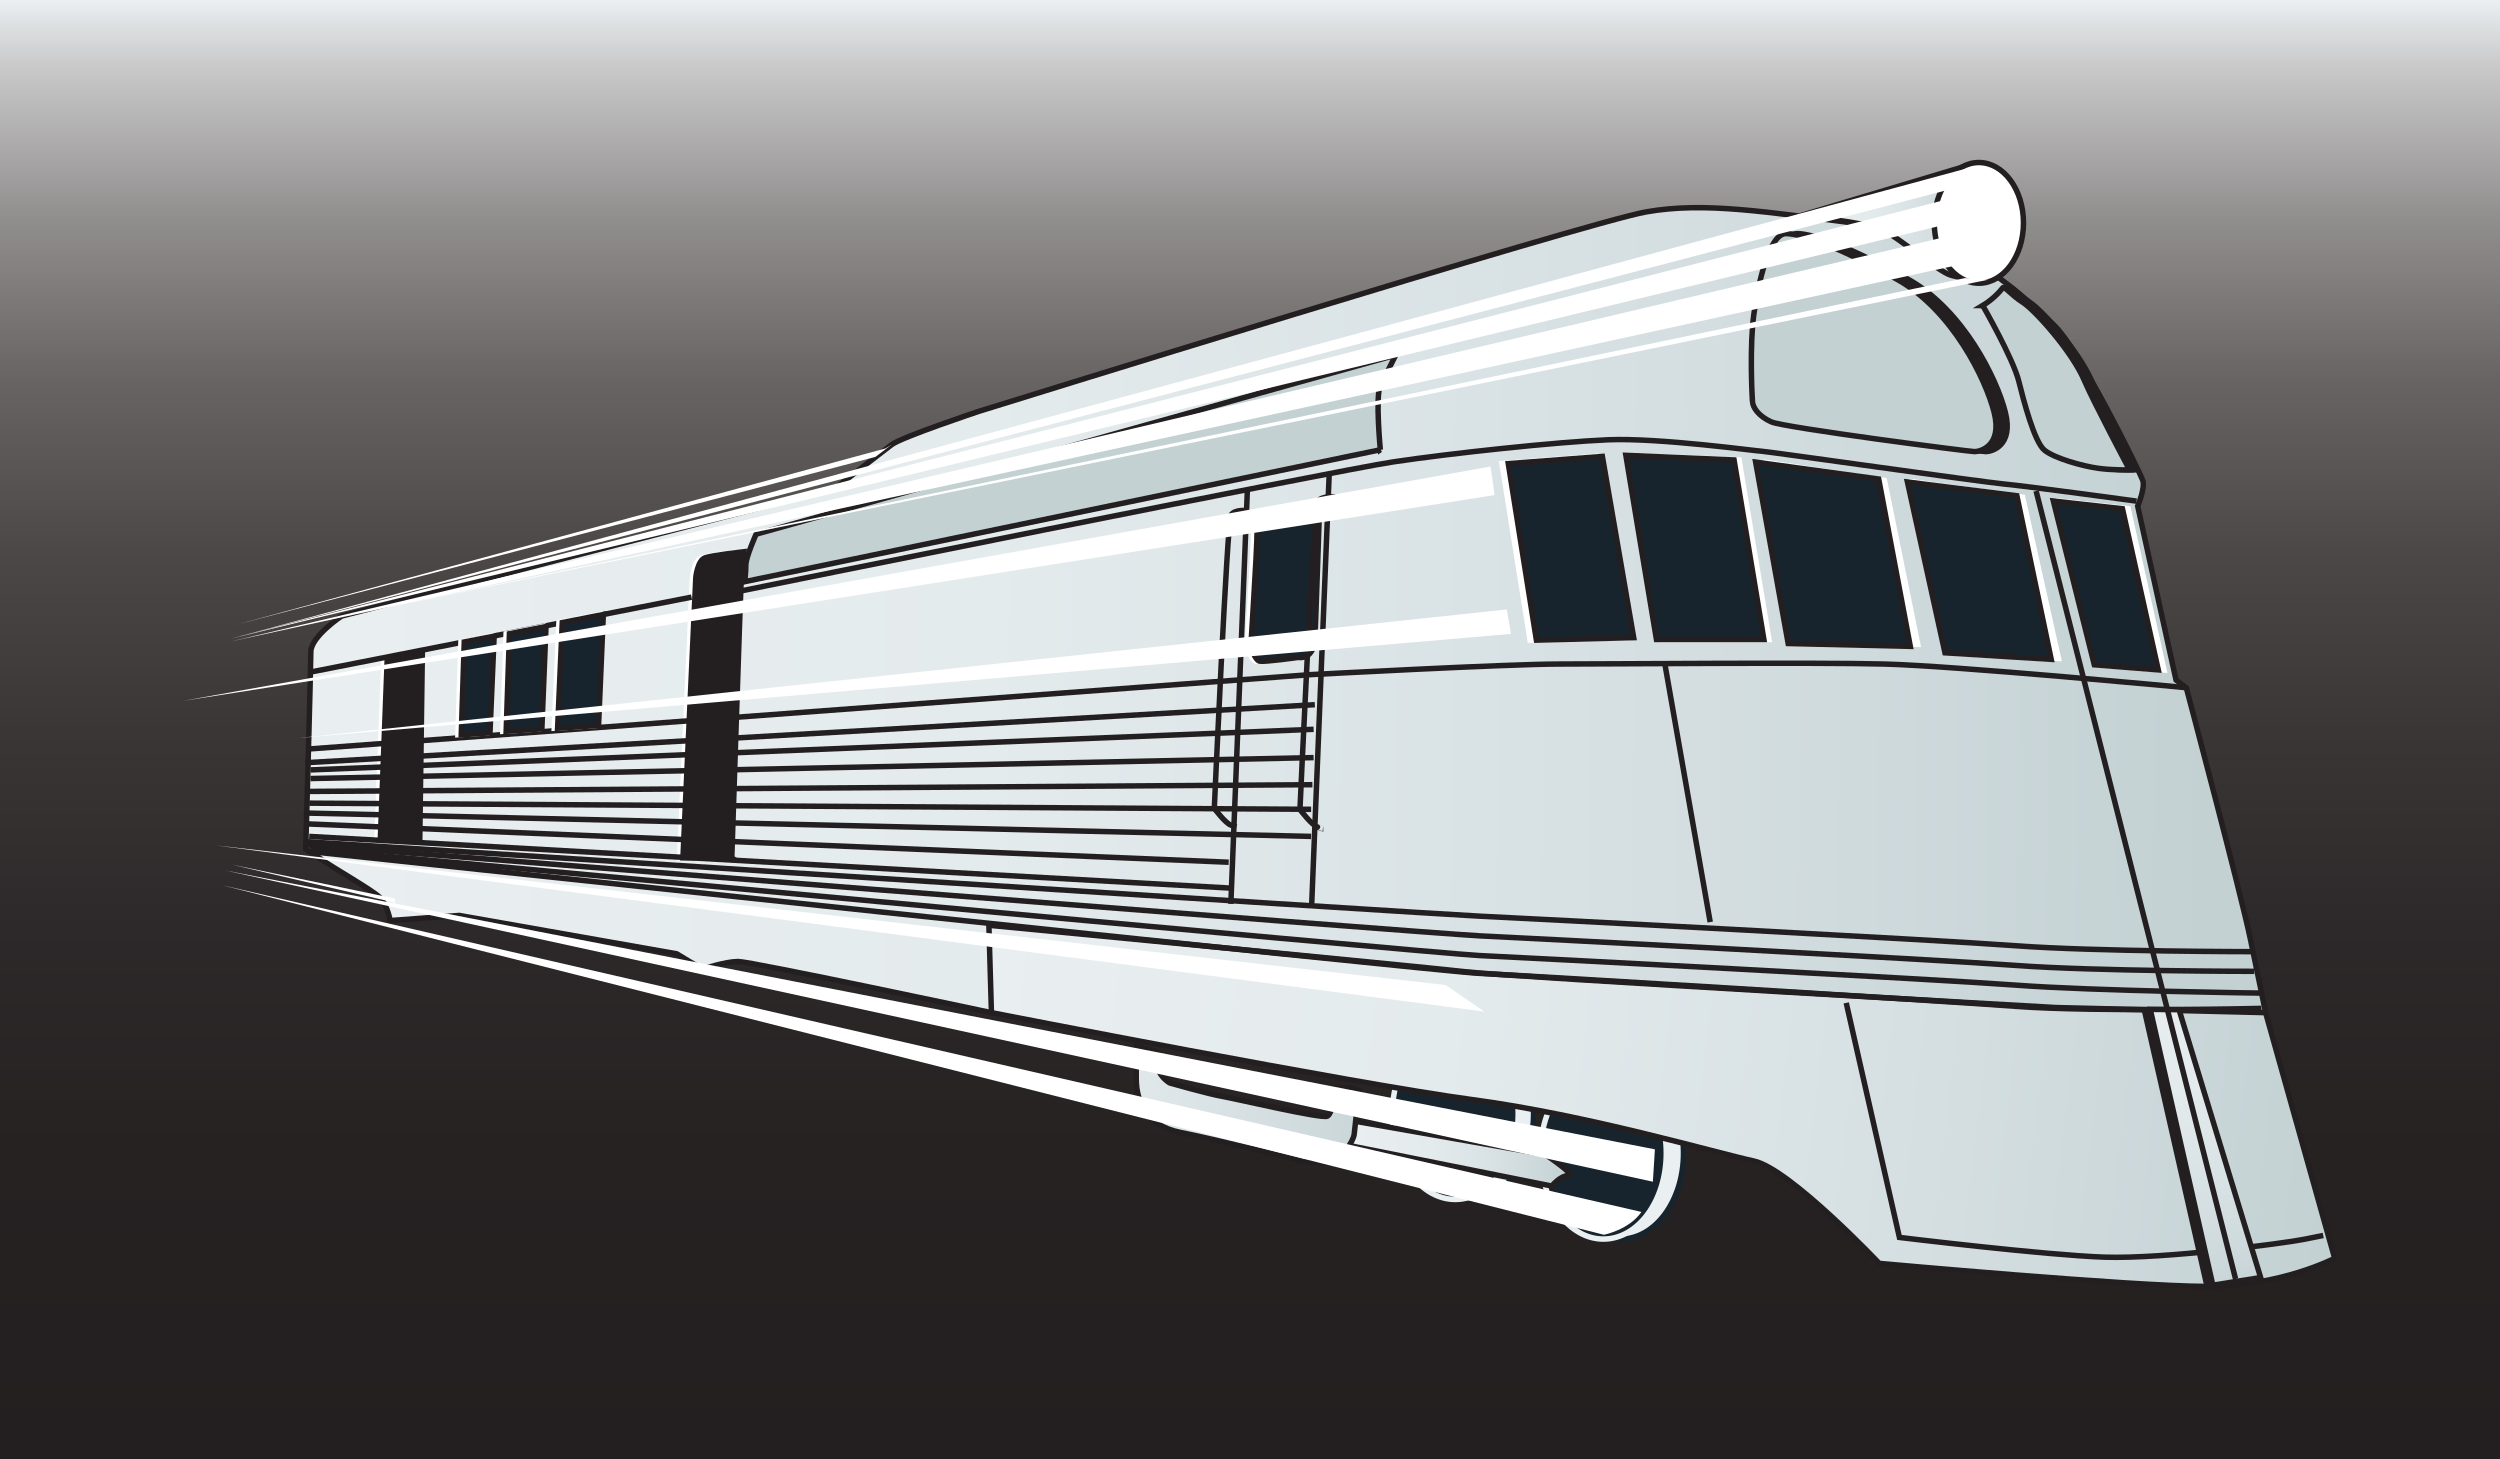 <?xml version="1.0" encoding="UTF-8"?>
<svg enable-background="new 0 0 454.89 265.5" version="1.1" viewBox="0 0 454.89 265.5" xml:space="preserve" xmlns="http://www.w3.org/2000/svg">
  
  <rect x="0" y="0" width="454.89" height="265.5" fill="#808080" stroke="none"/>
  
  <linearGradient id="g" x1="227.44" x2="227.44" y1="265.5" y2="0" gradientUnits="userSpaceOnUse">
	<stop stop-color="#231F20" offset="0"/>
	<stop stop-color="#262222" offset=".212"/>
	<stop stop-color="#2D292A" offset=".365"/>
	<stop stop-color="#3A3636" offset=".499"/>
	<stop stop-color="#4D4848" offset=".623"/>
	<stop stop-color="#686464" offset=".74"/>
	<stop stop-color="#918E8E" offset=".851"/>
	<stop stop-color="#CACACB" offset=".956"/>
	<stop stop-color="#EAEFF1" offset="1"/>
</linearGradient>
  <rect width="454.89" height="265.5" fill="url(#g)"/>
  
	
		<ellipse cx="267.6" cy="202.61" rx="11.442" ry="15.637" fill="#EAEFF1" stroke="#17242D"/>
		<ellipse cx="294.88" cy="209.82" rx="11.442" ry="15.639" fill="#EAEFF1" stroke="#17242D"/>
			<linearGradient id="f" x1="58.641" x2="422.75" y1="114.77" y2="111.57" gradientTransform="matrix(-1 0 0 1 461.56 0)" gradientUnits="userSpaceOnUse">
			<stop stop-color="#C3D1D3" offset="0"/>
			<stop stop-color="#D4DEE1" offset=".256"/>
			<stop stop-color="#E4EBED" offset=".616"/>
			<stop stop-color="#EAEFF1" offset="1"/>
		</linearGradient>
		<path d="m412.24 184.26s-0.932-4.654-2.793-13.5-11.639-45.625-11.639-45.625l-1.862-1.396-6.983-31.656s1.397-3.26 0.932-4.656-11.639-24.208-16.295-28.398c-4.654-4.189-15.362-15.828-33.984-18.156s-29.33-4.19-40.037-2.328c-10.708 1.862-121.51 36.312-121.51 36.312s-13.967 4.656-15.83 6.053c-1.861 1.397-10.242 7.914-10.242 7.914l-89.85 23.277s-5.588 3.725-5.588 6.518-0.932 35.848-0.932 35.848 0.932 0.467 2.795 1.863c1.861 1.396 9.311 5.584 10.707 6.982 1.396 1.396 1.861 4.189 1.861 4.189l12.57-0.932 39.572 6.984 4.656 2.793s4.189-1.396 6.518-1.396c2.326 0 46.088 9.311 46.088 9.311l204.38 6.518 27.45-6.51z" fill="url(#f)" stroke="#231F20"/>
		<ellipse cx="264.8" cy="202.61" rx="11.442" ry="15.637" fill="#17242D" stroke="#EAEFF1"/>
		<ellipse cx="291.75" cy="209.82" rx="11.442" ry="15.639" fill="#17242D" stroke="#EAEFF1"/>
			<linearGradient id="e" x1="175.9" x2="217.35" y1="209.71" y2="209.71" gradientTransform="matrix(-1 0 0 1 461.56 0)" gradientUnits="userSpaceOnUse">
			<stop stop-color="#C3D1D3" offset="0"/>
			<stop stop-color="#D4DEE1" offset=".256"/>
			<stop stop-color="#E4EBED" offset=".616"/>
			<stop stop-color="#EAEFF1" offset="1"/>
		</linearGradient>
		<path d="m282.35 215.81-38.14-7.627v-4.578l36.995 6.484s5.723 3.814 4.196 3.814-3.05 1.92-3.05 1.92z" fill="url(#e)" stroke="#231F20"/>
			<linearGradient id="d" x1="36.737" x2="301.48" y1="212.73" y2="181.32" gradientTransform="matrix(-1 0 0 1 461.56 0)" gradientUnits="userSpaceOnUse">
			<stop stop-color="#C3D1D3" offset="0"/>
			<stop stop-color="#D4DEE1" offset=".256"/>
			<stop stop-color="#E4EBED" offset=".616"/>
			<stop stop-color="#EAEFF1" offset="1"/>
		</linearGradient>
		<path d="m424.81 228.95s-9.776 5.121-23.277 5.121-59.59-4.189-59.59-4.189-16.295-17.227-22.812-18.623-30.261-8.381-51.211-11.174c-20.949-2.793-87.523-15.828-87.523-15.828l-0.465-15.898s78.678 7.518 86.592 8.449 107.54 6.518 107.54 6.518l38.175 0.932 12.57 44.69z" fill="url(#d)" stroke="#231F20"/>
		<path d="m251.16 81.84s-0.931-9.778 0-11.639c0.932-1.863 2.794-5.588 2.794-5.588l-116.38 32.589s-1.861 4.189-1.861 5.586-0.207 3.047-0.207 3.047l115.66-24z" fill="#C3D1D3" stroke="#231F20"/>
		<polygon points="387.23 92.575 374.66 91.179 382.11 120.97 393.75 121.9" fill="#fff" stroke="#fff"/>
		<polygon points="368.02 90.466 348 87.673 355.45 118.86 374.54 119.8" fill="#fff" stroke="#fff"/>
		<polygon points="348.93 117.22 327.05 116.76 321.46 84.166 342.88 87.425" fill="#fff" stroke="#fff"/>
		<polygon points="321.86 116.35 302.3 116.35 295.83 82.846 316.42 83.689" fill="#fff" stroke="#fff"/>
		<polygon points="296.11 116.02 278.42 116.48 273.3 84.358 290.42 83.045" fill="#fff" stroke="#fff"/>
		<polygon points="386.19 92.563 373.62 91.167 381.07 120.96 392.71 121.89" fill="#17242D" stroke="#231F20"/>
		<polygon points="366.98 90.206 347.07 87.706 353.9 118.78 373.23 119.97" fill="#17242D" stroke="#231F20"/>
		<polygon points="347.59 117.61 325.37 117.09 319.45 84.084 341.84 87.165" fill="#17242D" stroke="#231F20"/>
		<polygon points="320.95 116.35 301.4 116.35 295.83 82.846 315.52 83.693" fill="#17242D" stroke="#231F20"/>
		<polygon points="297.26 116.02 279.56 116.48 274.44 84.36 291.56 83.049" fill="#17242D" stroke="#231F20"/>
		<path d="m233.74 92.518s-1.545-0.515-3.604 1.029c-2.058 1.544-2.058 3.089-2.058 4.632s-1.104 19.537-1.104 19.537 0.762 2.422 1.619 2.592c0.857 0.172 7.033-0.686 7.033-0.686s2.864 0.611 3.035-3.678c0.172-4.287 0.738-21.197 0.738-21.197s-0.342-2.229-1.715-2.4-3.94 0.175-3.94 0.175z" fill="#fff" stroke="#fff"/>
		<path d="m234.36 92.518s-1.544-0.515-3.602 1.029c-2.059 1.544-2.059 3.089-2.059 4.632s-1.104 19.537-1.104 19.537 0.761 2.422 1.618 2.592c0.857 0.172 7.033-0.686 7.033-0.686s2.864 0.611 3.036-3.678c0.171-4.287 0.738-21.197 0.738-21.197s-0.344-2.229-1.716-2.4-3.95 0.175-3.95 0.175z" fill="#17242D" stroke="#231F20"/>
		<path d="m388.76 91.183s-19.988-2.727-24.143-3.115c-4.152-0.389-43.35-5.97-44.129-5.97s-18.561-2.465-27.905-2.077-28.692 2.465-39.075 4.023c-10.384 1.558-118.76 23.492-118.76 23.492" fill="none" stroke="#231F20"/>
		<path d="m132.56 156.08h-8.893l2.34-51.01s0.312-3.119 1.717-3.588c1.404-0.467 7.02-1.092 7.02-1.092s-0.312 1.871-0.469 4.836c-0.16 2.96-1.72 50.85-1.72 50.85z" fill="#fff" stroke="#fff"/>
		<polygon points="68.607 152.65 69.855 120.05 76.251 118.65 75.783 152.5" fill="#fff" stroke="#fff"/>
		<line x1="125.83" x2="56.324" y1="108.65" y2="122.32" fill="none" stroke="#231F20"/>
		<path d="m397.81 125.13s-42.069-3.982-54.974-4.305-49.681 0-59.036 0c-9.699 0-45.486 1.936-45.486 1.936l-182.38 13.54" fill="none" stroke="#231F20"/>
		<line x1="239.24" x2="55.539" y1="128.22" y2="138.78" fill="none" stroke="#231F20"/>
		<line x1="239.02" x2="56.484" y1="132.7" y2="140.09" fill="none" stroke="#231F20"/>
		<line x1="239.02" x2="56.484" y1="137.85" y2="141.66" fill="none" stroke="#231F20"/>
		<line x1="238.8" x2="55.539" y1="142.78" y2="144.01" fill="none" stroke="#231F20"/>
		<line x1="238.57" x2="56.261" y1="147.26" y2="146.14" fill="none" stroke="#231F20"/>
		<line x1="238.57" x2="55.277" y1="152.19" y2="147.93" fill="none" stroke="#231F20"/>
		<line x1="223.57" x2="55.277" y1="156.89" y2="149.89" fill="none" stroke="#231F20"/>
		<line x1="223.79" x2="56.261" y1="161.59" y2="152.19" fill="none" stroke="#231F20"/>
			<linearGradient id="c" x1="101.66" x2="134.02" y1="40.562" y2="40.562" gradientTransform="matrix(-1 0 0 1 461.56 0)" gradientUnits="userSpaceOnUse">
			<stop stop-color="#C3D1D3" offset="0"/>
			<stop stop-color="#D4DEE1" offset=".256"/>
			<stop stop-color="#E4EBED" offset=".616"/>
			<stop stop-color="#EAEFF1" offset="1"/>
		</linearGradient>
		<path d="m327.54 39.256 30.718-9.204 1.642 21.02s-2.697-0.373-4.924-0.996c-2.229-0.621-9.365-6.76-12.311-8.208-2.96-1.449-15.13-2.612-15.13-2.612z" fill="url(#c)" stroke="#231F20"/>
		<ellipse cx="360.07" cy="40.553" rx="8.115" ry="10.982" fill="#fff" stroke="#231F20"/>
		<line x1="302.93" x2="311.18" y1="120.79" y2="167.78" fill="none" stroke="#231F20"/>
		<path d="m335.93 182.48 9.684 42.68s26.541 3.229 37.301 3.588c10.76 0.357 32.637-2.512 36.224-3.229s3.587-0.717 3.587-0.717" fill="none" stroke="#231F20"/>
		<path d="m410.17 173.16s-29.053-2e-3 -43.398-1.076c-14.346-1.076-89.662-5.021-97.553-5.381-7.891-0.357-213.78-13.568-213.78-13.568" fill="none" stroke="#231F20"/>
		<path d="m410.17 176.74s-29.053 0-43.398-1.076c-14.346-1.074-89.662-5.021-97.553-5.379-7.891-0.359-213.28-16.531-213.28-16.531" fill="none" stroke="#231F20"/>
		<path d="m411.48 180.7s-30.367-0.375-44.713-1.449c-14.346-1.076-89.662-5.021-97.553-5.381-7.891-0.357-212.78-19.365-212.78-19.365" fill="none" stroke="#231F20"/>
		<path d="m411.48 183.48s-30.367 0.705-44.713-0.369c-14.346-1.076-89.746-5.645-97.637-6.004-7.891-0.357-213.32-22.227-213.32-22.227" fill="none" stroke="#231F20"/>
		<line x1="238.66" x2="241.85" y1="164.82" y2="86.374" fill="none" stroke="#231F20"/>
		<line x1="226.97" x2="223.96" y1="89.03" y2="164.47" fill="none" stroke="#231F20"/>
		<path d="m242.91 90.446s-2.479-0.354-3.188 0.886c-0.708 1.239-3.188 55.958-3.188 55.958s2.125 2.834 3.188 3.188 1.062 0.354 1.062 0.354" fill="none" stroke="#231F20"/>
		<path d="m226.97 92.924s-2.341-0.337-3.01 0.844c-0.67 1.182-3.011 53.321-3.011 53.321s2.007 2.699 3.011 3.037l1.004 0.336" fill="none" stroke="#231F20"/>
			<linearGradient id="b" x1="205.19" x2="300.06" y1="207.35" y2="189.4" gradientTransform="matrix(-1 0 0 1 461.56 0)" gradientUnits="userSpaceOnUse">
			<stop stop-color="#C3D1D3" offset="0"/>
			<stop stop-color="#D4DEE1" offset=".256"/>
			<stop stop-color="#E4EBED" offset=".616"/>
			<stop stop-color="#EAEFF1" offset="1"/>
		</linearGradient>
		<path d="m247.27 198.49s-0.432-0.576-1.801-0.576c-1.367 0-2.664 0.145-2.664 0.145s-0.217 4.537-1.297 5.041-16.566-3.17-19.087-3.602-9.579-2.447-9.579-2.447-1.73-1.008-2.09-2.594c-0.359-1.584-0.287-3.098-0.287-3.098l-3.602-1.008s-0.287 5.906 0 7.707c0.289 1.801 1.297 6.697 7.924 7.994 6.625 1.297 22.543 5.33 22.543 5.33s4.033 0.648 5.33 0 3.602-3.529 3.746-5.041c0.15-1.51 0.87-7.85 0.87-7.85z" fill="url(#b)" stroke="#231F20"/>
		<path d="m320.9 73.027c0.094 1.212 1.18 2.732 3.469 3.749 2.288 1.017 35.945 5.398 36.961 5.398 1.018 0 5.086-1.017 3.561-7.12-1.526-6.103-7.629-18.562-17.545-24.156-9.917-5.594-17.291-8.391-20.342-8.391-3.052 0-5.086 9.154-5.849 14.748s-0.35 14.559-0.25 15.772z" fill="#231F20" stroke="#231F20"/>
		<path d="m318.86 73.027c0.093 1.212 1.18 2.732 3.468 3.749s35.945 5.398 36.962 5.398 5.086-1.017 3.56-7.12-7.628-18.562-17.545-24.156-17.29-8.391-20.342-8.391-5.085 9.154-5.849 14.748c-0.76 5.594-0.34 14.559-0.25 15.772z" fill="#C3D1D3" stroke="#231F20"/>
		<path d="m362.05 55.59s5.518 9.605 6.561 13.778c0.844 3.375 2.812 11.062 4.688 12.561 1.874 1.5 7.029 2.905 9.748 3.28s5.718 0.281 5.718 0.281-6.645-12.519-8.249-16.31c-2.175-5.137-8.934-12.764-11.251-14.213-1.972-1.232-3.282-2.992-3.572-2.606-0.82 1.074-2.14 2.318-3.65 3.229z" fill="#231F20" stroke="#231F20"/>
		<path d="m360.77 55.59s5.518 9.605 6.562 13.778c0.844 3.375 2.812 11.062 4.687 12.561 1.875 1.5 7.031 2.905 9.749 3.28s5.718 0.281 5.718 0.281-6.645-12.519-8.249-16.31c-2.175-5.137-8.934-12.764-11.251-14.213-1.972-1.232-3.283-2.992-3.572-2.606-0.81 1.074-2.13 2.318-3.65 3.229z" fill="#C3D1D3" stroke="#231F20"/>
		<polygon points="401.6 234.11 390.21 183.92 395.45 183.98 410.3 232.72" fill="#231F20" stroke="#231F20"/>
			<linearGradient id="a" x1="53.113" x2="71.199" y1="238.42" y2="172.93" gradientTransform="matrix(-1 0 0 1 461.56 0)" gradientUnits="userSpaceOnUse">
			<stop stop-color="#C3D1D3" offset="0"/>
			<stop stop-color="#D4DEE1" offset=".256"/>
			<stop stop-color="#E4EBED" offset=".616"/>
			<stop stop-color="#EAEFF1" offset="1"/>
		</linearGradient>
		<polygon points="402.64 233.85 391.25 183.66 396.49 183.72 411.34 232.46" fill="url(#a)" stroke="#231F20"/>
		<line x1="406.78" x2="370.48" y1="232.72" y2="89.337" fill="none" stroke="#231F20"/>
		<polygon points="83.328 133.68 83.876 116.81 89.312 115.75 88.554 133.35" fill="#fff" stroke="#fff"/>
		<polygon points="91.5 133.06 92.095 115.31 98.748 114 97.998 132.62" fill="#fff" stroke="#fff"/>
		<polygon points="100.86 132.5 101.71 113.28 109.18 111.81 108.31 132" fill="#fff" stroke="#fff"/>
		<path d="m133.16 156.08h-8.893l2.34-51.01s0.312-3.119 1.717-3.588c1.404-0.467 7.02-1.092 7.02-1.092s-0.312 1.871-0.469 4.836c-0.16 2.96-1.72 50.85-1.72 50.85z" fill="#231F20" stroke="#231F20"/>
		<polygon points="69.207 152.65 70.455 120.05 76.851 118.65 76.382 152.5" fill="#231F20" stroke="#231F20"/>
		<polygon points="83.927 133.68 84.476 116.81 89.912 115.75 89.154 133.35" fill="#17242D" stroke="#231F20"/>
		<polygon points="92.099 133.06 92.695 115.31 99.347 114 98.597 132.62" fill="#17242D" stroke="#231F20"/>
		<polygon points="101.46 132.5 102.31 113.28 109.78 111.81 108.91 132" fill="#17242D" stroke="#231F20"/>
	
	<path d="m298.67 220.52-258.29-59.46 251.46 63.611c0 0.01 4.6-0.91 6.83-4.15z" fill="#fff"/>
	<polygon points="300.75 215.02 40.89 158.37 301.12 209.13" fill="#fff"/>
	<polygon points="41.902 116.24 359.25 30.267 354.31 34.583" fill="#fff"/>
	<polygon points="41.902 116.24 353.63 36.445 352.88 41.125" fill="#fff"/>
	<polygon points="352.78 43.389 355.54 48.376 41.902 116.74" fill="#fff"/>
	<polygon points="357.58 50.593 62.593 112.14 361.73 50.898" fill="#fff"/>
	<polygon points="271.21 84.882 33.306 127.53 271.96 90.083" fill="#fff"/>
	<polygon points="274.93 115.34 274.18 110.89 54.259 134.29" fill="#fff"/>
	<polygon points="263.04 179.24 39.205 153.82 270.1 184.07" fill="#fff"/>
	<polyline points="161.12 81.592 43.011 113.66 159.28 83.135 162.24 80.908" fill="#fff"/>

  <polygon points="71.92 164.26 71.81 163.49 42.109 157.31" fill="#fff"/>
</svg>
